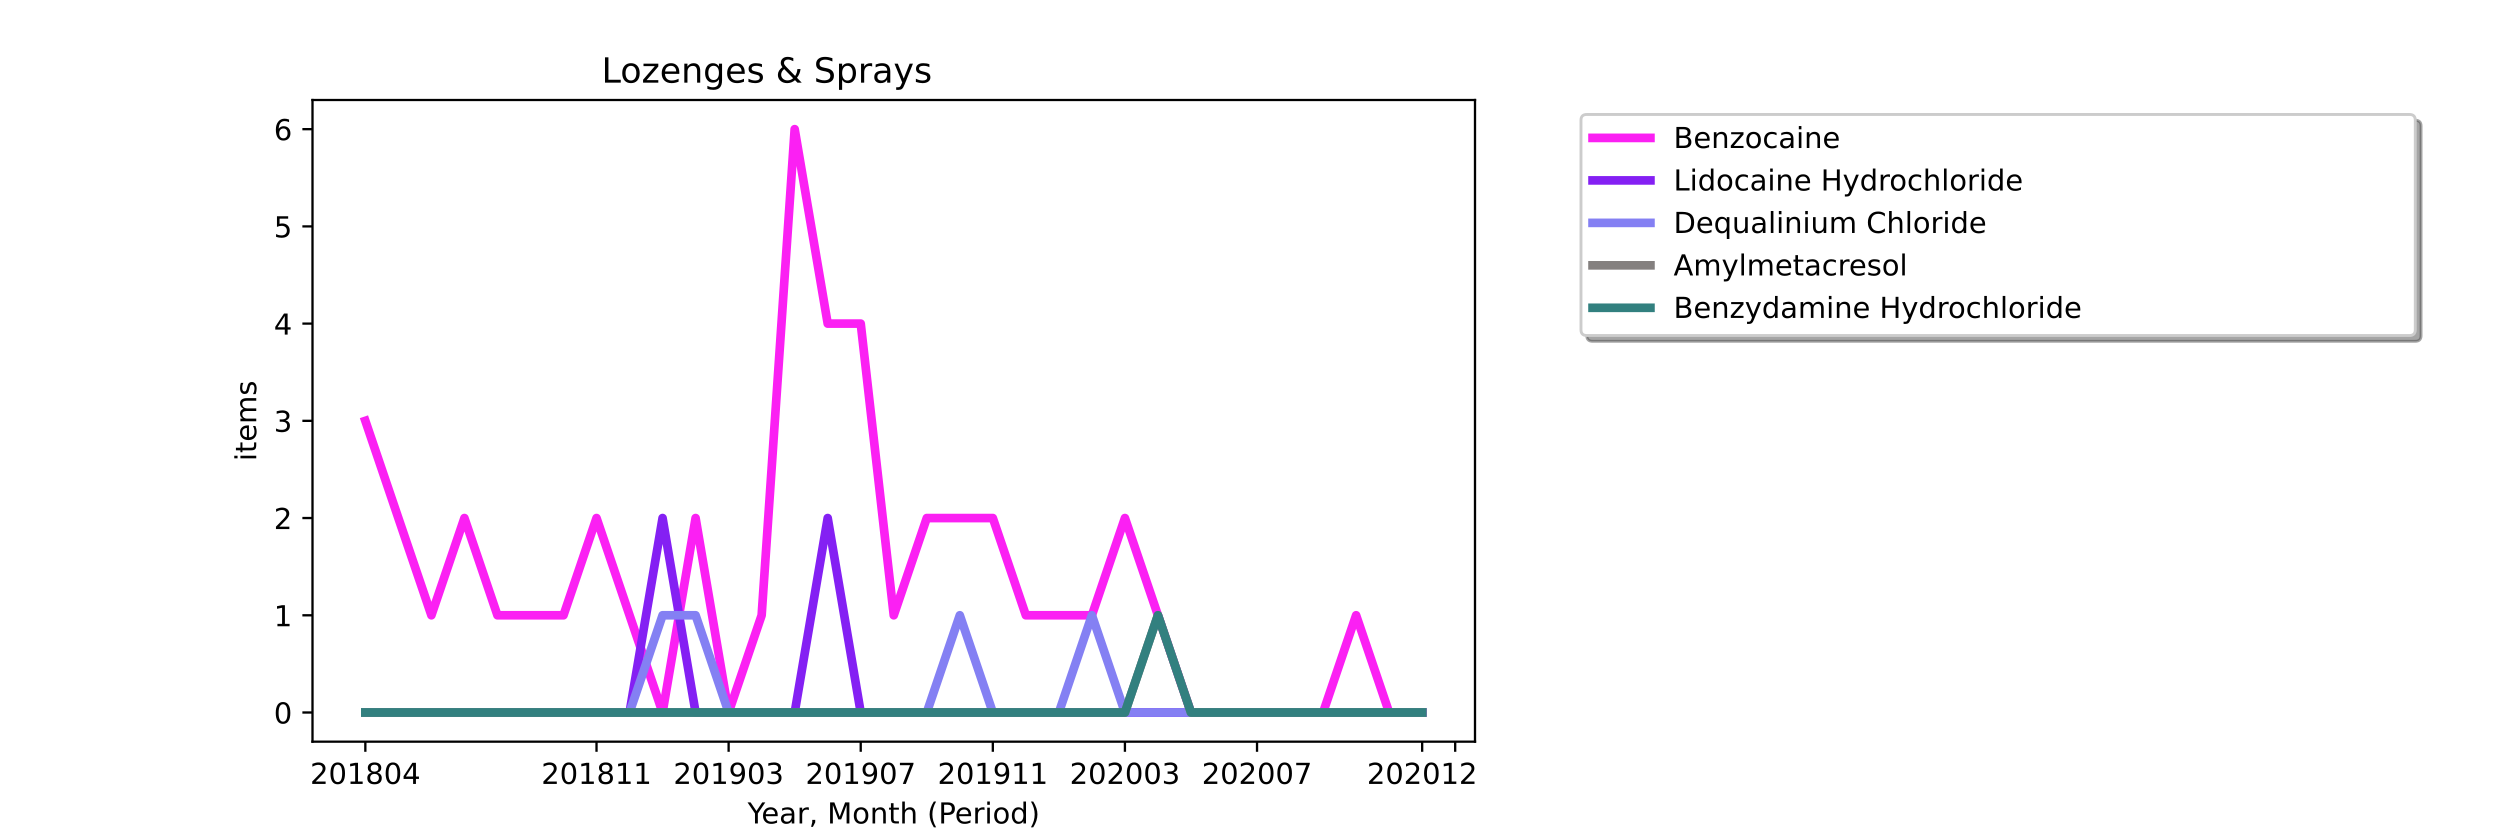 <?xml version="1.0" encoding="utf-8" standalone="no"?>
<!DOCTYPE svg PUBLIC "-//W3C//DTD SVG 1.1//EN"
  "http://www.w3.org/Graphics/SVG/1.1/DTD/svg11.dtd">
<!-- Created with matplotlib (https://matplotlib.org/) -->
<svg height="288pt" version="1.1" viewBox="0 0 864 288" width="864pt" xmlns="http://www.w3.org/2000/svg" xmlns:xlink="http://www.w3.org/1999/xlink">
 <defs>
  <style type="text/css">*{stroke-linecap:butt;stroke-linejoin:round;}</style>
 </defs>
 <g id="figure_1">
  <g id="patch_1">
   <path d="M 0 288 
L 864 288 
L 864 0 
L 0 0 
z
" style="fill:#ffffff;"/>
  </g>
  <g id="axes_1">
   <g id="patch_2">
    <path d="M 108 256.32 
L 509.76 256.32 
L 509.76 34.56 
L 108 34.56 
z
" style="fill:#ffffff;"/>
   </g>
   <g id="matplotlib.axis_1">
    <g id="xtick_1">
     <g id="line2d_1">
      <defs>
       <path d="M 0 0 
L 0 3.5 
" id="mc99a851b0a" style="stroke:#000000;stroke-width:0.8;"/>
      </defs>
      <g>
       <use style="stroke:#000000;stroke-width:0.8;" x="126.262" xlink:href="#mc99a851b0a" y="256.32"/>
      </g>
     </g>
     <g id="text_1">
      <!-- 201804 -->
      <g transform="translate(107.174 270.918)scale(0.1 -0.1)">
       <defs>
        <path d="M 19.188 8.297 
L 53.609 8.297 
L 53.609 0 
L 7.328 0 
L 7.328 8.297 
Q 12.938 14.109 22.625 23.891 
Q 32.328 33.688 34.812 36.531 
Q 39.547 41.844 41.422 45.531 
Q 43.312 49.219 43.312 52.781 
Q 43.312 58.594 39.234 62.25 
Q 35.156 65.922 28.609 65.922 
Q 23.969 65.922 18.812 64.312 
Q 13.672 62.703 7.812 59.422 
L 7.812 69.391 
Q 13.766 71.781 18.938 73 
Q 24.125 74.219 28.422 74.219 
Q 39.75 74.219 46.484 68.547 
Q 53.219 62.891 53.219 53.422 
Q 53.219 48.922 51.531 44.891 
Q 49.859 40.875 45.406 35.406 
Q 44.188 33.984 37.641 27.219 
Q 31.109 20.453 19.188 8.297 
z
" id="DejaVuSans-50"/>
        <path d="M 31.781 66.406 
Q 24.172 66.406 20.328 58.906 
Q 16.5 51.422 16.5 36.375 
Q 16.5 21.391 20.328 13.891 
Q 24.172 6.391 31.781 6.391 
Q 39.453 6.391 43.281 13.891 
Q 47.125 21.391 47.125 36.375 
Q 47.125 51.422 43.281 58.906 
Q 39.453 66.406 31.781 66.406 
z
M 31.781 74.219 
Q 44.047 74.219 50.516 64.516 
Q 56.984 54.828 56.984 36.375 
Q 56.984 17.969 50.516 8.266 
Q 44.047 -1.422 31.781 -1.422 
Q 19.531 -1.422 13.062 8.266 
Q 6.594 17.969 6.594 36.375 
Q 6.594 54.828 13.062 64.516 
Q 19.531 74.219 31.781 74.219 
z
" id="DejaVuSans-48"/>
        <path d="M 12.406 8.297 
L 28.516 8.297 
L 28.516 63.922 
L 10.984 60.406 
L 10.984 69.391 
L 28.422 72.906 
L 38.281 72.906 
L 38.281 8.297 
L 54.391 8.297 
L 54.391 0 
L 12.406 0 
z
" id="DejaVuSans-49"/>
        <path d="M 31.781 34.625 
Q 24.75 34.625 20.719 30.859 
Q 16.703 27.094 16.703 20.516 
Q 16.703 13.922 20.719 10.156 
Q 24.75 6.391 31.781 6.391 
Q 38.812 6.391 42.859 10.172 
Q 46.922 13.969 46.922 20.516 
Q 46.922 27.094 42.891 30.859 
Q 38.875 34.625 31.781 34.625 
z
M 21.922 38.812 
Q 15.578 40.375 12.031 44.719 
Q 8.5 49.078 8.5 55.328 
Q 8.5 64.062 14.719 69.141 
Q 20.953 74.219 31.781 74.219 
Q 42.672 74.219 48.875 69.141 
Q 55.078 64.062 55.078 55.328 
Q 55.078 49.078 51.531 44.719 
Q 48 40.375 41.703 38.812 
Q 48.828 37.156 52.797 32.312 
Q 56.781 27.484 56.781 20.516 
Q 56.781 9.906 50.312 4.234 
Q 43.844 -1.422 31.781 -1.422 
Q 19.734 -1.422 13.25 4.234 
Q 6.781 9.906 6.781 20.516 
Q 6.781 27.484 10.781 32.312 
Q 14.797 37.156 21.922 38.812 
z
M 18.312 54.391 
Q 18.312 48.734 21.844 45.562 
Q 25.391 42.391 31.781 42.391 
Q 38.141 42.391 41.719 45.562 
Q 45.312 48.734 45.312 54.391 
Q 45.312 60.062 41.719 63.234 
Q 38.141 66.406 31.781 66.406 
Q 25.391 66.406 21.844 63.234 
Q 18.312 60.062 18.312 54.391 
z
" id="DejaVuSans-56"/>
        <path d="M 37.797 64.312 
L 12.891 25.391 
L 37.797 25.391 
z
M 35.203 72.906 
L 47.609 72.906 
L 47.609 25.391 
L 58.016 25.391 
L 58.016 17.188 
L 47.609 17.188 
L 47.609 0 
L 37.797 0 
L 37.797 17.188 
L 4.891 17.188 
L 4.891 26.703 
z
" id="DejaVuSans-52"/>
       </defs>
       <use xlink:href="#DejaVuSans-50"/>
       <use x="63.623" xlink:href="#DejaVuSans-48"/>
       <use x="127.246" xlink:href="#DejaVuSans-49"/>
       <use x="190.869" xlink:href="#DejaVuSans-56"/>
       <use x="254.492" xlink:href="#DejaVuSans-48"/>
       <use x="318.115" xlink:href="#DejaVuSans-52"/>
      </g>
     </g>
    </g>
    <g id="xtick_2">
     <g id="line2d_2">
      <g>
       <use style="stroke:#000000;stroke-width:0.8;" x="206.157" xlink:href="#mc99a851b0a" y="256.32"/>
      </g>
     </g>
     <g id="text_2">
      <!-- 201811 -->
      <g transform="translate(187.07 270.918)scale(0.1 -0.1)">
       <use xlink:href="#DejaVuSans-50"/>
       <use x="63.623" xlink:href="#DejaVuSans-48"/>
       <use x="127.246" xlink:href="#DejaVuSans-49"/>
       <use x="190.869" xlink:href="#DejaVuSans-56"/>
       <use x="254.492" xlink:href="#DejaVuSans-49"/>
       <use x="318.115" xlink:href="#DejaVuSans-49"/>
      </g>
     </g>
    </g>
    <g id="xtick_3">
     <g id="line2d_3">
      <g>
       <use style="stroke:#000000;stroke-width:0.8;" x="251.812" xlink:href="#mc99a851b0a" y="256.32"/>
      </g>
     </g>
     <g id="text_3">
      <!-- 201903 -->
      <g transform="translate(232.724 270.918)scale(0.1 -0.1)">
       <defs>
        <path d="M 10.984 1.516 
L 10.984 10.5 
Q 14.703 8.734 18.5 7.812 
Q 22.312 6.891 25.984 6.891 
Q 35.75 6.891 40.891 13.453 
Q 46.047 20.016 46.781 33.406 
Q 43.953 29.203 39.594 26.953 
Q 35.25 24.703 29.984 24.703 
Q 19.047 24.703 12.672 31.312 
Q 6.297 37.938 6.297 49.422 
Q 6.297 60.641 12.938 67.422 
Q 19.578 74.219 30.609 74.219 
Q 43.266 74.219 49.922 64.516 
Q 56.594 54.828 56.594 36.375 
Q 56.594 19.141 48.406 8.859 
Q 40.234 -1.422 26.422 -1.422 
Q 22.703 -1.422 18.891 -0.688 
Q 15.094 0.047 10.984 1.516 
z
M 30.609 32.422 
Q 37.25 32.422 41.125 36.953 
Q 45.016 41.5 45.016 49.422 
Q 45.016 57.281 41.125 61.844 
Q 37.25 66.406 30.609 66.406 
Q 23.969 66.406 20.094 61.844 
Q 16.219 57.281 16.219 49.422 
Q 16.219 41.5 20.094 36.953 
Q 23.969 32.422 30.609 32.422 
z
" id="DejaVuSans-57"/>
        <path d="M 40.578 39.312 
Q 47.656 37.797 51.625 33 
Q 55.609 28.219 55.609 21.188 
Q 55.609 10.406 48.188 4.484 
Q 40.766 -1.422 27.094 -1.422 
Q 22.516 -1.422 17.656 -0.516 
Q 12.797 0.391 7.625 2.203 
L 7.625 11.719 
Q 11.719 9.328 16.594 8.109 
Q 21.484 6.891 26.812 6.891 
Q 36.078 6.891 40.938 10.547 
Q 45.797 14.203 45.797 21.188 
Q 45.797 27.641 41.281 31.266 
Q 36.766 34.906 28.719 34.906 
L 20.219 34.906 
L 20.219 43.016 
L 29.109 43.016 
Q 36.375 43.016 40.234 45.922 
Q 44.094 48.828 44.094 54.297 
Q 44.094 59.906 40.109 62.906 
Q 36.141 65.922 28.719 65.922 
Q 24.656 65.922 20.016 65.031 
Q 15.375 64.156 9.812 62.312 
L 9.812 71.094 
Q 15.438 72.656 20.344 73.438 
Q 25.25 74.219 29.594 74.219 
Q 40.828 74.219 47.359 69.109 
Q 53.906 64.016 53.906 55.328 
Q 53.906 49.266 50.438 45.094 
Q 46.969 40.922 40.578 39.312 
z
" id="DejaVuSans-51"/>
       </defs>
       <use xlink:href="#DejaVuSans-50"/>
       <use x="63.623" xlink:href="#DejaVuSans-48"/>
       <use x="127.246" xlink:href="#DejaVuSans-49"/>
       <use x="190.869" xlink:href="#DejaVuSans-57"/>
       <use x="254.492" xlink:href="#DejaVuSans-48"/>
       <use x="318.115" xlink:href="#DejaVuSans-51"/>
      </g>
     </g>
    </g>
    <g id="xtick_4">
     <g id="line2d_4">
      <g>
       <use style="stroke:#000000;stroke-width:0.8;" x="297.466" xlink:href="#mc99a851b0a" y="256.32"/>
      </g>
     </g>
     <g id="text_4">
      <!-- 201907 -->
      <g transform="translate(278.379 270.918)scale(0.1 -0.1)">
       <defs>
        <path d="M 8.203 72.906 
L 55.078 72.906 
L 55.078 68.703 
L 28.609 0 
L 18.312 0 
L 43.219 64.594 
L 8.203 64.594 
z
" id="DejaVuSans-55"/>
       </defs>
       <use xlink:href="#DejaVuSans-50"/>
       <use x="63.623" xlink:href="#DejaVuSans-48"/>
       <use x="127.246" xlink:href="#DejaVuSans-49"/>
       <use x="190.869" xlink:href="#DejaVuSans-57"/>
       <use x="254.492" xlink:href="#DejaVuSans-48"/>
       <use x="318.115" xlink:href="#DejaVuSans-55"/>
      </g>
     </g>
    </g>
    <g id="xtick_5">
     <g id="line2d_5">
      <g>
       <use style="stroke:#000000;stroke-width:0.8;" x="343.121" xlink:href="#mc99a851b0a" y="256.32"/>
      </g>
     </g>
     <g id="text_5">
      <!-- 201911 -->
      <g transform="translate(324.033 270.918)scale(0.1 -0.1)">
       <use xlink:href="#DejaVuSans-50"/>
       <use x="63.623" xlink:href="#DejaVuSans-48"/>
       <use x="127.246" xlink:href="#DejaVuSans-49"/>
       <use x="190.869" xlink:href="#DejaVuSans-57"/>
       <use x="254.492" xlink:href="#DejaVuSans-49"/>
       <use x="318.115" xlink:href="#DejaVuSans-49"/>
      </g>
     </g>
    </g>
    <g id="xtick_6">
     <g id="line2d_6">
      <g>
       <use style="stroke:#000000;stroke-width:0.8;" x="388.775" xlink:href="#mc99a851b0a" y="256.32"/>
      </g>
     </g>
     <g id="text_6">
      <!-- 202003 -->
      <g transform="translate(369.688 270.918)scale(0.1 -0.1)">
       <use xlink:href="#DejaVuSans-50"/>
       <use x="63.623" xlink:href="#DejaVuSans-48"/>
       <use x="127.246" xlink:href="#DejaVuSans-50"/>
       <use x="190.869" xlink:href="#DejaVuSans-48"/>
       <use x="254.492" xlink:href="#DejaVuSans-48"/>
       <use x="318.115" xlink:href="#DejaVuSans-51"/>
      </g>
     </g>
    </g>
    <g id="xtick_7">
     <g id="line2d_7">
      <g>
       <use style="stroke:#000000;stroke-width:0.8;" x="434.43" xlink:href="#mc99a851b0a" y="256.32"/>
      </g>
     </g>
     <g id="text_7">
      <!-- 202007 -->
      <g transform="translate(415.342 270.918)scale(0.1 -0.1)">
       <use xlink:href="#DejaVuSans-50"/>
       <use x="63.623" xlink:href="#DejaVuSans-48"/>
       <use x="127.246" xlink:href="#DejaVuSans-50"/>
       <use x="190.869" xlink:href="#DejaVuSans-48"/>
       <use x="254.492" xlink:href="#DejaVuSans-48"/>
       <use x="318.115" xlink:href="#DejaVuSans-55"/>
      </g>
     </g>
    </g>
    <g id="xtick_8">
     <g id="line2d_8">
      <g>
       <use style="stroke:#000000;stroke-width:0.8;" x="491.498" xlink:href="#mc99a851b0a" y="256.32"/>
      </g>
     </g>
     <g id="text_8">
      <!-- 202012 -->
      <g transform="translate(472.411 270.918)scale(0.1 -0.1)">
       <use xlink:href="#DejaVuSans-50"/>
       <use x="63.623" xlink:href="#DejaVuSans-48"/>
       <use x="127.246" xlink:href="#DejaVuSans-50"/>
       <use x="190.869" xlink:href="#DejaVuSans-48"/>
       <use x="254.492" xlink:href="#DejaVuSans-49"/>
       <use x="318.115" xlink:href="#DejaVuSans-50"/>
      </g>
     </g>
    </g>
    <g id="xtick_9">
     <g id="line2d_9">
      <g>
       <use style="stroke:#000000;stroke-width:0.8;" x="502.912" xlink:href="#mc99a851b0a" y="256.32"/>
      </g>
     </g>
    </g>
    <g id="text_9">
     <!-- Year, Month (Period) -->
     <g transform="translate(258.364 284.597)scale(0.1 -0.1)">
      <defs>
       <path d="M -0.203 72.906 
L 10.406 72.906 
L 30.609 42.922 
L 50.688 72.906 
L 61.281 72.906 
L 35.5 34.719 
L 35.5 0 
L 25.594 0 
L 25.594 34.719 
z
" id="DejaVuSans-89"/>
       <path d="M 56.203 29.594 
L 56.203 25.203 
L 14.891 25.203 
Q 15.484 15.922 20.484 11.062 
Q 25.484 6.203 34.422 6.203 
Q 39.594 6.203 44.453 7.469 
Q 49.312 8.734 54.109 11.281 
L 54.109 2.781 
Q 49.266 0.734 44.188 -0.344 
Q 39.109 -1.422 33.891 -1.422 
Q 20.797 -1.422 13.156 6.188 
Q 5.516 13.812 5.516 26.812 
Q 5.516 40.234 12.766 48.109 
Q 20.016 56 32.328 56 
Q 43.359 56 49.781 48.891 
Q 56.203 41.797 56.203 29.594 
z
M 47.219 32.234 
Q 47.125 39.594 43.094 43.984 
Q 39.062 48.391 32.422 48.391 
Q 24.906 48.391 20.391 44.141 
Q 15.875 39.891 15.188 32.172 
z
" id="DejaVuSans-101"/>
       <path d="M 34.281 27.484 
Q 23.391 27.484 19.188 25 
Q 14.984 22.516 14.984 16.5 
Q 14.984 11.719 18.141 8.906 
Q 21.297 6.109 26.703 6.109 
Q 34.188 6.109 38.703 11.406 
Q 43.219 16.703 43.219 25.484 
L 43.219 27.484 
z
M 52.203 31.203 
L 52.203 0 
L 43.219 0 
L 43.219 8.297 
Q 40.141 3.328 35.547 0.953 
Q 30.953 -1.422 24.312 -1.422 
Q 15.922 -1.422 10.953 3.297 
Q 6 8.016 6 15.922 
Q 6 25.141 12.172 29.828 
Q 18.359 34.516 30.609 34.516 
L 43.219 34.516 
L 43.219 35.406 
Q 43.219 41.609 39.141 45 
Q 35.062 48.391 27.688 48.391 
Q 23 48.391 18.547 47.266 
Q 14.109 46.141 10.016 43.891 
L 10.016 52.203 
Q 14.938 54.109 19.578 55.047 
Q 24.219 56 28.609 56 
Q 40.484 56 46.344 49.844 
Q 52.203 43.703 52.203 31.203 
z
" id="DejaVuSans-97"/>
       <path d="M 41.109 46.297 
Q 39.594 47.172 37.812 47.578 
Q 36.031 48 33.891 48 
Q 26.266 48 22.188 43.047 
Q 18.109 38.094 18.109 28.812 
L 18.109 0 
L 9.078 0 
L 9.078 54.688 
L 18.109 54.688 
L 18.109 46.188 
Q 20.953 51.172 25.484 53.578 
Q 30.031 56 36.531 56 
Q 37.453 56 38.578 55.875 
Q 39.703 55.766 41.062 55.516 
z
" id="DejaVuSans-114"/>
       <path d="M 11.719 12.406 
L 22.016 12.406 
L 22.016 4 
L 14.016 -11.625 
L 7.719 -11.625 
L 11.719 4 
z
" id="DejaVuSans-44"/>
       <path id="DejaVuSans-32"/>
       <path d="M 9.812 72.906 
L 24.516 72.906 
L 43.109 23.297 
L 61.812 72.906 
L 76.516 72.906 
L 76.516 0 
L 66.891 0 
L 66.891 64.016 
L 48.094 14.016 
L 38.188 14.016 
L 19.391 64.016 
L 19.391 0 
L 9.812 0 
z
" id="DejaVuSans-77"/>
       <path d="M 30.609 48.391 
Q 23.391 48.391 19.188 42.75 
Q 14.984 37.109 14.984 27.297 
Q 14.984 17.484 19.156 11.844 
Q 23.344 6.203 30.609 6.203 
Q 37.797 6.203 41.984 11.859 
Q 46.188 17.531 46.188 27.297 
Q 46.188 37.016 41.984 42.703 
Q 37.797 48.391 30.609 48.391 
z
M 30.609 56 
Q 42.328 56 49.016 48.375 
Q 55.719 40.766 55.719 27.297 
Q 55.719 13.875 49.016 6.219 
Q 42.328 -1.422 30.609 -1.422 
Q 18.844 -1.422 12.172 6.219 
Q 5.516 13.875 5.516 27.297 
Q 5.516 40.766 12.172 48.375 
Q 18.844 56 30.609 56 
z
" id="DejaVuSans-111"/>
       <path d="M 54.891 33.016 
L 54.891 0 
L 45.906 0 
L 45.906 32.719 
Q 45.906 40.484 42.875 44.328 
Q 39.844 48.188 33.797 48.188 
Q 26.516 48.188 22.312 43.547 
Q 18.109 38.922 18.109 30.906 
L 18.109 0 
L 9.078 0 
L 9.078 54.688 
L 18.109 54.688 
L 18.109 46.188 
Q 21.344 51.125 25.703 53.562 
Q 30.078 56 35.797 56 
Q 45.219 56 50.047 50.172 
Q 54.891 44.344 54.891 33.016 
z
" id="DejaVuSans-110"/>
       <path d="M 18.312 70.219 
L 18.312 54.688 
L 36.812 54.688 
L 36.812 47.703 
L 18.312 47.703 
L 18.312 18.016 
Q 18.312 11.328 20.141 9.422 
Q 21.969 7.516 27.594 7.516 
L 36.812 7.516 
L 36.812 0 
L 27.594 0 
Q 17.188 0 13.234 3.875 
Q 9.281 7.766 9.281 18.016 
L 9.281 47.703 
L 2.688 47.703 
L 2.688 54.688 
L 9.281 54.688 
L 9.281 70.219 
z
" id="DejaVuSans-116"/>
       <path d="M 54.891 33.016 
L 54.891 0 
L 45.906 0 
L 45.906 32.719 
Q 45.906 40.484 42.875 44.328 
Q 39.844 48.188 33.797 48.188 
Q 26.516 48.188 22.312 43.547 
Q 18.109 38.922 18.109 30.906 
L 18.109 0 
L 9.078 0 
L 9.078 75.984 
L 18.109 75.984 
L 18.109 46.188 
Q 21.344 51.125 25.703 53.562 
Q 30.078 56 35.797 56 
Q 45.219 56 50.047 50.172 
Q 54.891 44.344 54.891 33.016 
z
" id="DejaVuSans-104"/>
       <path d="M 31 75.875 
Q 24.469 64.656 21.281 53.656 
Q 18.109 42.672 18.109 31.391 
Q 18.109 20.125 21.312 9.062 
Q 24.516 -2 31 -13.188 
L 23.188 -13.188 
Q 15.875 -1.703 12.234 9.375 
Q 8.594 20.453 8.594 31.391 
Q 8.594 42.281 12.203 53.312 
Q 15.828 64.359 23.188 75.875 
z
" id="DejaVuSans-40"/>
       <path d="M 19.672 64.797 
L 19.672 37.406 
L 32.078 37.406 
Q 38.969 37.406 42.719 40.969 
Q 46.484 44.531 46.484 51.125 
Q 46.484 57.672 42.719 61.234 
Q 38.969 64.797 32.078 64.797 
z
M 9.812 72.906 
L 32.078 72.906 
Q 44.344 72.906 50.609 67.359 
Q 56.891 61.812 56.891 51.125 
Q 56.891 40.328 50.609 34.812 
Q 44.344 29.297 32.078 29.297 
L 19.672 29.297 
L 19.672 0 
L 9.812 0 
z
" id="DejaVuSans-80"/>
       <path d="M 9.422 54.688 
L 18.406 54.688 
L 18.406 0 
L 9.422 0 
z
M 9.422 75.984 
L 18.406 75.984 
L 18.406 64.594 
L 9.422 64.594 
z
" id="DejaVuSans-105"/>
       <path d="M 45.406 46.391 
L 45.406 75.984 
L 54.391 75.984 
L 54.391 0 
L 45.406 0 
L 45.406 8.203 
Q 42.578 3.328 38.25 0.953 
Q 33.938 -1.422 27.875 -1.422 
Q 17.969 -1.422 11.734 6.484 
Q 5.516 14.406 5.516 27.297 
Q 5.516 40.188 11.734 48.094 
Q 17.969 56 27.875 56 
Q 33.938 56 38.25 53.625 
Q 42.578 51.266 45.406 46.391 
z
M 14.797 27.297 
Q 14.797 17.391 18.875 11.75 
Q 22.953 6.109 30.078 6.109 
Q 37.203 6.109 41.297 11.75 
Q 45.406 17.391 45.406 27.297 
Q 45.406 37.203 41.297 42.844 
Q 37.203 48.484 30.078 48.484 
Q 22.953 48.484 18.875 42.844 
Q 14.797 37.203 14.797 27.297 
z
" id="DejaVuSans-100"/>
       <path d="M 8.016 75.875 
L 15.828 75.875 
Q 23.141 64.359 26.781 53.312 
Q 30.422 42.281 30.422 31.391 
Q 30.422 20.453 26.781 9.375 
Q 23.141 -1.703 15.828 -13.188 
L 8.016 -13.188 
Q 14.5 -2 17.703 9.062 
Q 20.906 20.125 20.906 31.391 
Q 20.906 42.672 17.703 53.656 
Q 14.5 64.656 8.016 75.875 
z
" id="DejaVuSans-41"/>
      </defs>
      <use xlink:href="#DejaVuSans-89"/>
      <use x="47.834" xlink:href="#DejaVuSans-101"/>
      <use x="109.357" xlink:href="#DejaVuSans-97"/>
      <use x="170.637" xlink:href="#DejaVuSans-114"/>
      <use x="211.75" xlink:href="#DejaVuSans-44"/>
      <use x="243.537" xlink:href="#DejaVuSans-32"/>
      <use x="275.324" xlink:href="#DejaVuSans-77"/>
      <use x="361.604" xlink:href="#DejaVuSans-111"/>
      <use x="422.785" xlink:href="#DejaVuSans-110"/>
      <use x="486.164" xlink:href="#DejaVuSans-116"/>
      <use x="525.373" xlink:href="#DejaVuSans-104"/>
      <use x="588.752" xlink:href="#DejaVuSans-32"/>
      <use x="620.539" xlink:href="#DejaVuSans-40"/>
      <use x="659.553" xlink:href="#DejaVuSans-80"/>
      <use x="716.23" xlink:href="#DejaVuSans-101"/>
      <use x="777.754" xlink:href="#DejaVuSans-114"/>
      <use x="818.867" xlink:href="#DejaVuSans-105"/>
      <use x="846.65" xlink:href="#DejaVuSans-111"/>
      <use x="907.832" xlink:href="#DejaVuSans-100"/>
      <use x="971.309" xlink:href="#DejaVuSans-41"/>
     </g>
    </g>
   </g>
   <g id="matplotlib.axis_2">
    <g id="ytick_1">
     <g id="line2d_10">
      <defs>
       <path d="M 0 0 
L -3.5 0 
" id="m7125645529" style="stroke:#000000;stroke-width:0.8;"/>
      </defs>
      <g>
       <use style="stroke:#000000;stroke-width:0.8;" x="108" xlink:href="#m7125645529" y="246.24"/>
      </g>
     </g>
     <g id="text_10">
      <!-- 0 -->
      <g transform="translate(94.638 250.039)scale(0.1 -0.1)">
       <use xlink:href="#DejaVuSans-48"/>
      </g>
     </g>
    </g>
    <g id="ytick_2">
     <g id="line2d_11">
      <g>
       <use style="stroke:#000000;stroke-width:0.8;" x="108" xlink:href="#m7125645529" y="212.64"/>
      </g>
     </g>
     <g id="text_11">
      <!-- 1 -->
      <g transform="translate(94.638 216.439)scale(0.1 -0.1)">
       <use xlink:href="#DejaVuSans-49"/>
      </g>
     </g>
    </g>
    <g id="ytick_3">
     <g id="line2d_12">
      <g>
       <use style="stroke:#000000;stroke-width:0.8;" x="108" xlink:href="#m7125645529" y="179.04"/>
      </g>
     </g>
     <g id="text_12">
      <!-- 2 -->
      <g transform="translate(94.638 182.839)scale(0.1 -0.1)">
       <use xlink:href="#DejaVuSans-50"/>
      </g>
     </g>
    </g>
    <g id="ytick_4">
     <g id="line2d_13">
      <g>
       <use style="stroke:#000000;stroke-width:0.8;" x="108" xlink:href="#m7125645529" y="145.44"/>
      </g>
     </g>
     <g id="text_13">
      <!-- 3 -->
      <g transform="translate(94.638 149.239)scale(0.1 -0.1)">
       <use xlink:href="#DejaVuSans-51"/>
      </g>
     </g>
    </g>
    <g id="ytick_5">
     <g id="line2d_14">
      <g>
       <use style="stroke:#000000;stroke-width:0.8;" x="108" xlink:href="#m7125645529" y="111.84"/>
      </g>
     </g>
     <g id="text_14">
      <!-- 4 -->
      <g transform="translate(94.638 115.639)scale(0.1 -0.1)">
       <use xlink:href="#DejaVuSans-52"/>
      </g>
     </g>
    </g>
    <g id="ytick_6">
     <g id="line2d_15">
      <g>
       <use style="stroke:#000000;stroke-width:0.8;" x="108" xlink:href="#m7125645529" y="78.24"/>
      </g>
     </g>
     <g id="text_15">
      <!-- 5 -->
      <g transform="translate(94.638 82.039)scale(0.1 -0.1)">
       <defs>
        <path d="M 10.797 72.906 
L 49.516 72.906 
L 49.516 64.594 
L 19.828 64.594 
L 19.828 46.734 
Q 21.969 47.469 24.109 47.828 
Q 26.266 48.188 28.422 48.188 
Q 40.625 48.188 47.75 41.5 
Q 54.891 34.812 54.891 23.391 
Q 54.891 11.625 47.562 5.094 
Q 40.234 -1.422 26.906 -1.422 
Q 22.312 -1.422 17.547 -0.641 
Q 12.797 0.141 7.719 1.703 
L 7.719 11.625 
Q 12.109 9.234 16.797 8.062 
Q 21.484 6.891 26.703 6.891 
Q 35.156 6.891 40.078 11.328 
Q 45.016 15.766 45.016 23.391 
Q 45.016 31 40.078 35.438 
Q 35.156 39.891 26.703 39.891 
Q 22.75 39.891 18.812 39.016 
Q 14.891 38.141 10.797 36.281 
z
" id="DejaVuSans-53"/>
       </defs>
       <use xlink:href="#DejaVuSans-53"/>
      </g>
     </g>
    </g>
    <g id="ytick_7">
     <g id="line2d_16">
      <g>
       <use style="stroke:#000000;stroke-width:0.8;" x="108" xlink:href="#m7125645529" y="44.64"/>
      </g>
     </g>
     <g id="text_16">
      <!-- 6 -->
      <g transform="translate(94.638 48.439)scale(0.1 -0.1)">
       <defs>
        <path d="M 33.016 40.375 
Q 26.375 40.375 22.484 35.828 
Q 18.609 31.297 18.609 23.391 
Q 18.609 15.531 22.484 10.953 
Q 26.375 6.391 33.016 6.391 
Q 39.656 6.391 43.531 10.953 
Q 47.406 15.531 47.406 23.391 
Q 47.406 31.297 43.531 35.828 
Q 39.656 40.375 33.016 40.375 
z
M 52.594 71.297 
L 52.594 62.312 
Q 48.875 64.062 45.094 64.984 
Q 41.312 65.922 37.594 65.922 
Q 27.828 65.922 22.672 59.328 
Q 17.531 52.734 16.797 39.406 
Q 19.672 43.656 24.016 45.922 
Q 28.375 48.188 33.594 48.188 
Q 44.578 48.188 50.953 41.516 
Q 57.328 34.859 57.328 23.391 
Q 57.328 12.156 50.688 5.359 
Q 44.047 -1.422 33.016 -1.422 
Q 20.359 -1.422 13.672 8.266 
Q 6.984 17.969 6.984 36.375 
Q 6.984 53.656 15.188 63.938 
Q 23.391 74.219 37.203 74.219 
Q 40.922 74.219 44.703 73.484 
Q 48.484 72.75 52.594 71.297 
z
" id="DejaVuSans-54"/>
       </defs>
       <use xlink:href="#DejaVuSans-54"/>
      </g>
     </g>
    </g>
    <g id="text_17">
     <!-- items -->
     <g transform="translate(88.558 159.341)rotate(-90)scale(0.1 -0.1)">
      <defs>
       <path d="M 52 44.188 
Q 55.375 50.25 60.062 53.125 
Q 64.75 56 71.094 56 
Q 79.641 56 84.281 50.016 
Q 88.922 44.047 88.922 33.016 
L 88.922 0 
L 79.891 0 
L 79.891 32.719 
Q 79.891 40.578 77.094 44.375 
Q 74.312 48.188 68.609 48.188 
Q 61.625 48.188 57.562 43.547 
Q 53.516 38.922 53.516 30.906 
L 53.516 0 
L 44.484 0 
L 44.484 32.719 
Q 44.484 40.625 41.703 44.406 
Q 38.922 48.188 33.109 48.188 
Q 26.219 48.188 22.156 43.531 
Q 18.109 38.875 18.109 30.906 
L 18.109 0 
L 9.078 0 
L 9.078 54.688 
L 18.109 54.688 
L 18.109 46.188 
Q 21.188 51.219 25.484 53.609 
Q 29.781 56 35.688 56 
Q 41.656 56 45.828 52.969 
Q 50 49.953 52 44.188 
z
" id="DejaVuSans-109"/>
       <path d="M 44.281 53.078 
L 44.281 44.578 
Q 40.484 46.531 36.375 47.5 
Q 32.281 48.484 27.875 48.484 
Q 21.188 48.484 17.844 46.438 
Q 14.5 44.391 14.5 40.281 
Q 14.5 37.156 16.891 35.375 
Q 19.281 33.594 26.516 31.984 
L 29.594 31.297 
Q 39.156 29.25 43.188 25.516 
Q 47.219 21.781 47.219 15.094 
Q 47.219 7.469 41.188 3.016 
Q 35.156 -1.422 24.609 -1.422 
Q 20.219 -1.422 15.453 -0.562 
Q 10.688 0.297 5.422 2 
L 5.422 11.281 
Q 10.406 8.688 15.234 7.391 
Q 20.062 6.109 24.812 6.109 
Q 31.156 6.109 34.562 8.281 
Q 37.984 10.453 37.984 14.406 
Q 37.984 18.062 35.516 20.016 
Q 33.062 21.969 24.703 23.781 
L 21.578 24.516 
Q 13.234 26.266 9.516 29.906 
Q 5.812 33.547 5.812 39.891 
Q 5.812 47.609 11.281 51.797 
Q 16.75 56 26.812 56 
Q 31.781 56 36.172 55.266 
Q 40.578 54.547 44.281 53.078 
z
" id="DejaVuSans-115"/>
      </defs>
      <use xlink:href="#DejaVuSans-105"/>
      <use x="27.783" xlink:href="#DejaVuSans-116"/>
      <use x="66.992" xlink:href="#DejaVuSans-101"/>
      <use x="128.516" xlink:href="#DejaVuSans-109"/>
      <use x="225.928" xlink:href="#DejaVuSans-115"/>
     </g>
    </g>
   </g>
   <g id="line2d_17">
    <path clip-path="url(#pd89e98ca22)" d="M 126.262 145.44 
L 137.675 179.04 
L 149.089 212.64 
L 160.503 179.04 
L 171.916 212.64 
L 183.33 212.64 
L 194.744 212.64 
L 206.157 179.04 
L 217.571 212.64 
L 228.985 246.24 
L 240.398 179.04 
L 251.812 246.24 
L 263.225 212.64 
L 274.639 44.64 
L 286.053 111.84 
L 297.466 111.84 
L 308.88 212.64 
L 320.294 179.04 
L 331.707 179.04 
L 343.121 179.04 
L 354.535 212.64 
L 365.948 212.64 
L 377.362 212.64 
L 388.775 179.04 
L 400.189 212.64 
L 411.603 246.24 
L 423.016 246.24 
L 434.43 246.24 
L 445.844 246.24 
L 457.257 246.24 
L 468.671 212.64 
L 480.085 246.24 
L 491.498 246.24 
" style="fill:none;stroke:#fb20f3;stroke-linecap:square;stroke-width:3;"/>
   </g>
   <g id="line2d_18">
    <path clip-path="url(#pd89e98ca22)" d="M 126.262 246.24 
L 137.675 246.24 
L 149.089 246.24 
L 160.503 246.24 
L 171.916 246.24 
L 183.33 246.24 
L 194.744 246.24 
L 206.157 246.24 
L 217.571 246.24 
L 228.985 179.04 
L 240.398 246.24 
L 251.812 246.24 
L 263.225 246.24 
L 274.639 246.24 
L 286.053 179.04 
L 297.466 246.24 
L 308.88 246.24 
L 320.294 246.24 
L 331.707 246.24 
L 343.121 246.24 
L 354.535 246.24 
L 365.948 246.24 
L 377.362 246.24 
L 388.775 246.24 
L 400.189 246.24 
L 411.603 246.24 
L 423.016 246.24 
L 434.43 246.24 
L 445.844 246.24 
L 457.257 246.24 
L 468.671 246.24 
L 480.085 246.24 
L 491.498 246.24 
" style="fill:none;stroke:#8420f3;stroke-linecap:square;stroke-width:3;"/>
   </g>
   <g id="line2d_19">
    <path clip-path="url(#pd89e98ca22)" d="M 126.262 246.24 
L 137.675 246.24 
L 149.089 246.24 
L 160.503 246.24 
L 171.916 246.24 
L 183.33 246.24 
L 194.744 246.24 
L 206.157 246.24 
L 217.571 246.24 
L 228.985 212.64 
L 240.398 212.64 
L 251.812 246.24 
L 263.225 246.24 
L 274.639 246.24 
L 286.053 246.24 
L 297.466 246.24 
L 308.88 246.24 
L 320.294 246.24 
L 331.707 212.64 
L 343.121 246.24 
L 354.535 246.24 
L 365.948 246.24 
L 377.362 212.64 
L 388.775 246.24 
L 400.189 246.24 
L 411.603 246.24 
L 423.016 246.24 
L 434.43 246.24 
L 445.844 246.24 
L 457.257 246.24 
L 468.671 246.24 
L 480.085 246.24 
L 491.498 246.24 
" style="fill:none;stroke:#8480f3;stroke-linecap:square;stroke-width:3;"/>
   </g>
   <g id="line2d_20">
    <path clip-path="url(#pd89e98ca22)" d="M 126.262 246.24 
L 137.675 246.24 
L 149.089 246.24 
L 160.503 246.24 
L 171.916 246.24 
L 183.33 246.24 
L 194.744 246.24 
L 206.157 246.24 
L 217.571 246.24 
L 228.985 246.24 
L 240.398 246.24 
L 251.812 246.24 
L 263.225 246.24 
L 274.639 246.24 
L 286.053 246.24 
L 297.466 246.24 
L 308.88 246.24 
L 320.294 246.24 
L 331.707 246.24 
L 343.121 246.24 
L 354.535 246.24 
L 365.948 246.24 
L 377.362 246.24 
L 388.775 246.24 
L 400.189 212.64 
L 411.603 246.24 
L 423.016 246.24 
L 434.43 246.24 
L 445.844 246.24 
L 457.257 246.24 
L 468.671 246.24 
L 480.085 246.24 
L 491.498 246.24 
" style="fill:none;stroke:#84807f;stroke-linecap:square;stroke-width:3;"/>
   </g>
   <g id="line2d_21">
    <path clip-path="url(#pd89e98ca22)" d="M 126.262 246.24 
L 137.675 246.24 
L 149.089 246.24 
L 160.503 246.24 
L 171.916 246.24 
L 183.33 246.24 
L 194.744 246.24 
L 206.157 246.24 
L 217.571 246.24 
L 228.985 246.24 
L 240.398 246.24 
L 251.812 246.24 
L 263.225 246.24 
L 274.639 246.24 
L 286.053 246.24 
L 297.466 246.24 
L 308.88 246.24 
L 320.294 246.24 
L 331.707 246.24 
L 343.121 246.24 
L 354.535 246.24 
L 365.948 246.24 
L 377.362 246.24 
L 388.775 246.24 
L 400.189 212.64 
L 411.603 246.24 
L 423.016 246.24 
L 434.43 246.24 
L 445.844 246.24 
L 457.257 246.24 
L 468.671 246.24 
L 480.085 246.24 
L 491.498 246.24 
" style="fill:none;stroke:#32807f;stroke-linecap:square;stroke-width:3;"/>
   </g>
   <g id="patch_3">
    <path d="M 108 256.32 
L 108 34.56 
" style="fill:none;stroke:#000000;stroke-linecap:square;stroke-linejoin:miter;stroke-width:0.8;"/>
   </g>
   <g id="patch_4">
    <path d="M 509.76 256.32 
L 509.76 34.56 
" style="fill:none;stroke:#000000;stroke-linecap:square;stroke-linejoin:miter;stroke-width:0.8;"/>
   </g>
   <g id="patch_5">
    <path d="M 108 256.32 
L 509.76 256.32 
" style="fill:none;stroke:#000000;stroke-linecap:square;stroke-linejoin:miter;stroke-width:0.8;"/>
   </g>
   <g id="patch_6">
    <path d="M 108 34.56 
L 509.76 34.56 
" style="fill:none;stroke:#000000;stroke-linecap:square;stroke-linejoin:miter;stroke-width:0.8;"/>
   </g>
   <g id="text_18">
    <!-- Lozenges &amp; Sprays                        -->
    <g transform="translate(207.911 28.56)scale(0.12 -0.12)">
     <defs>
      <path d="M 9.812 72.906 
L 19.672 72.906 
L 19.672 8.297 
L 55.172 8.297 
L 55.172 0 
L 9.812 0 
z
" id="DejaVuSans-76"/>
      <path d="M 5.516 54.688 
L 48.188 54.688 
L 48.188 46.484 
L 14.406 7.172 
L 48.188 7.172 
L 48.188 0 
L 4.297 0 
L 4.297 8.203 
L 38.094 47.516 
L 5.516 47.516 
z
" id="DejaVuSans-122"/>
      <path d="M 45.406 27.984 
Q 45.406 37.75 41.375 43.109 
Q 37.359 48.484 30.078 48.484 
Q 22.859 48.484 18.828 43.109 
Q 14.797 37.75 14.797 27.984 
Q 14.797 18.266 18.828 12.891 
Q 22.859 7.516 30.078 7.516 
Q 37.359 7.516 41.375 12.891 
Q 45.406 18.266 45.406 27.984 
z
M 54.391 6.781 
Q 54.391 -7.172 48.188 -13.984 
Q 42 -20.797 29.203 -20.797 
Q 24.469 -20.797 20.266 -20.094 
Q 16.062 -19.391 12.109 -17.922 
L 12.109 -9.188 
Q 16.062 -11.328 19.922 -12.344 
Q 23.781 -13.375 27.781 -13.375 
Q 36.625 -13.375 41.016 -8.766 
Q 45.406 -4.156 45.406 5.172 
L 45.406 9.625 
Q 42.625 4.781 38.281 2.391 
Q 33.938 0 27.875 0 
Q 17.828 0 11.672 7.656 
Q 5.516 15.328 5.516 27.984 
Q 5.516 40.672 11.672 48.328 
Q 17.828 56 27.875 56 
Q 33.938 56 38.281 53.609 
Q 42.625 51.219 45.406 46.391 
L 45.406 54.688 
L 54.391 54.688 
z
" id="DejaVuSans-103"/>
      <path d="M 24.312 39.203 
Q 19.875 35.25 17.797 31.312 
Q 15.719 27.391 15.719 23.094 
Q 15.719 15.969 20.891 11.234 
Q 26.078 6.5 33.891 6.5 
Q 38.531 6.5 42.578 8.031 
Q 46.625 9.578 50.203 12.703 
z
M 31.203 44.672 
L 56 19.281 
Q 58.891 23.641 60.5 28.594 
Q 62.109 33.547 62.406 39.109 
L 71.484 39.109 
Q 70.906 32.672 68.359 26.359 
Q 65.828 20.062 61.281 13.922 
L 74.906 0 
L 62.594 0 
L 55.609 7.172 
Q 50.531 2.828 44.969 0.703 
Q 39.406 -1.422 33.016 -1.422 
Q 21.234 -1.422 13.766 5.297 
Q 6.297 12.016 6.297 22.516 
Q 6.297 28.766 9.562 34.25 
Q 12.844 39.75 19.391 44.578 
Q 17.047 47.656 15.812 50.703 
Q 14.594 53.766 14.594 56.688 
Q 14.594 64.594 20.016 69.406 
Q 25.438 74.219 34.422 74.219 
Q 38.484 74.219 42.5 73.344 
Q 46.531 72.469 50.688 70.703 
L 50.688 61.812 
Q 46.438 64.109 42.578 65.297 
Q 38.719 66.5 35.406 66.5 
Q 30.281 66.5 27.078 63.781 
Q 23.875 61.078 23.875 56.781 
Q 23.875 54.297 25.312 51.781 
Q 26.766 49.266 31.203 44.672 
z
" id="DejaVuSans-38"/>
      <path d="M 53.516 70.516 
L 53.516 60.891 
Q 47.906 63.578 42.922 64.891 
Q 37.938 66.219 33.297 66.219 
Q 25.25 66.219 20.875 63.094 
Q 16.5 59.969 16.5 54.203 
Q 16.5 49.359 19.406 46.891 
Q 22.312 44.438 30.422 42.922 
L 36.375 41.703 
Q 47.406 39.594 52.656 34.297 
Q 57.906 29 57.906 20.125 
Q 57.906 9.516 50.797 4.047 
Q 43.703 -1.422 29.984 -1.422 
Q 24.812 -1.422 18.969 -0.25 
Q 13.141 0.922 6.891 3.219 
L 6.891 13.375 
Q 12.891 10.016 18.656 8.297 
Q 24.422 6.594 29.984 6.594 
Q 38.422 6.594 43.016 9.906 
Q 47.609 13.234 47.609 19.391 
Q 47.609 24.75 44.312 27.781 
Q 41.016 30.812 33.5 32.328 
L 27.484 33.5 
Q 16.453 35.688 11.516 40.375 
Q 6.594 45.062 6.594 53.422 
Q 6.594 63.094 13.406 68.656 
Q 20.219 74.219 32.172 74.219 
Q 37.312 74.219 42.625 73.281 
Q 47.953 72.359 53.516 70.516 
z
" id="DejaVuSans-83"/>
      <path d="M 18.109 8.203 
L 18.109 -20.797 
L 9.078 -20.797 
L 9.078 54.688 
L 18.109 54.688 
L 18.109 46.391 
Q 20.953 51.266 25.266 53.625 
Q 29.594 56 35.594 56 
Q 45.562 56 51.781 48.094 
Q 58.016 40.188 58.016 27.297 
Q 58.016 14.406 51.781 6.484 
Q 45.562 -1.422 35.594 -1.422 
Q 29.594 -1.422 25.266 0.953 
Q 20.953 3.328 18.109 8.203 
z
M 48.688 27.297 
Q 48.688 37.203 44.609 42.844 
Q 40.531 48.484 33.406 48.484 
Q 26.266 48.484 22.188 42.844 
Q 18.109 37.203 18.109 27.297 
Q 18.109 17.391 22.188 11.75 
Q 26.266 6.109 33.406 6.109 
Q 40.531 6.109 44.609 11.75 
Q 48.688 17.391 48.688 27.297 
z
" id="DejaVuSans-112"/>
      <path d="M 32.172 -5.078 
Q 28.375 -14.844 24.75 -17.812 
Q 21.141 -20.797 15.094 -20.797 
L 7.906 -20.797 
L 7.906 -13.281 
L 13.188 -13.281 
Q 16.891 -13.281 18.938 -11.516 
Q 21 -9.766 23.484 -3.219 
L 25.094 0.875 
L 2.984 54.688 
L 12.5 54.688 
L 29.594 11.922 
L 46.688 54.688 
L 56.203 54.688 
z
" id="DejaVuSans-121"/>
     </defs>
     <use xlink:href="#DejaVuSans-76"/>
     <use x="53.963" xlink:href="#DejaVuSans-111"/>
     <use x="115.145" xlink:href="#DejaVuSans-122"/>
     <use x="167.635" xlink:href="#DejaVuSans-101"/>
     <use x="229.158" xlink:href="#DejaVuSans-110"/>
     <use x="292.537" xlink:href="#DejaVuSans-103"/>
     <use x="356.014" xlink:href="#DejaVuSans-101"/>
     <use x="417.537" xlink:href="#DejaVuSans-115"/>
     <use x="469.637" xlink:href="#DejaVuSans-32"/>
     <use x="501.424" xlink:href="#DejaVuSans-38"/>
     <use x="579.402" xlink:href="#DejaVuSans-32"/>
     <use x="611.189" xlink:href="#DejaVuSans-83"/>
     <use x="674.666" xlink:href="#DejaVuSans-112"/>
     <use x="738.143" xlink:href="#DejaVuSans-114"/>
     <use x="779.256" xlink:href="#DejaVuSans-97"/>
     <use x="840.535" xlink:href="#DejaVuSans-121"/>
     <use x="899.715" xlink:href="#DejaVuSans-115"/>
     <use x="951.814" xlink:href="#DejaVuSans-32"/>
     <use x="983.602" xlink:href="#DejaVuSans-32"/>
     <use x="1015.389" xlink:href="#DejaVuSans-32"/>
     <use x="1047.176" xlink:href="#DejaVuSans-32"/>
     <use x="1078.963" xlink:href="#DejaVuSans-32"/>
     <use x="1110.75" xlink:href="#DejaVuSans-32"/>
     <use x="1142.537" xlink:href="#DejaVuSans-32"/>
     <use x="1174.324" xlink:href="#DejaVuSans-32"/>
     <use x="1206.111" xlink:href="#DejaVuSans-32"/>
     <use x="1237.898" xlink:href="#DejaVuSans-32"/>
     <use x="1269.686" xlink:href="#DejaVuSans-32"/>
     <use x="1301.473" xlink:href="#DejaVuSans-32"/>
     <use x="1333.26" xlink:href="#DejaVuSans-32"/>
     <use x="1365.047" xlink:href="#DejaVuSans-32"/>
     <use x="1396.834" xlink:href="#DejaVuSans-32"/>
     <use x="1428.621" xlink:href="#DejaVuSans-32"/>
     <use x="1460.408" xlink:href="#DejaVuSans-32"/>
     <use x="1492.195" xlink:href="#DejaVuSans-32"/>
     <use x="1523.982" xlink:href="#DejaVuSans-32"/>
     <use x="1555.77" xlink:href="#DejaVuSans-32"/>
     <use x="1587.557" xlink:href="#DejaVuSans-32"/>
     <use x="1619.344" xlink:href="#DejaVuSans-32"/>
     <use x="1651.131" xlink:href="#DejaVuSans-32"/>
    </g>
   </g>
   <g id="legend_1">
    <g id="patch_7">
     <path d="M 550.386 117.951 
L 834.718 117.951 
Q 836.718 117.951 836.718 115.951 
L 836.718 43.56 
Q 836.718 41.56 834.718 41.56 
L 550.386 41.56 
Q 548.386 41.56 548.386 43.56 
L 548.386 115.951 
Q 548.386 117.951 550.386 117.951 
z
" style="fill:#4c4c4c;opacity:0.5;stroke:#4c4c4c;stroke-linejoin:miter;"/>
    </g>
    <g id="patch_8">
     <path d="M 548.386 115.951 
L 832.718 115.951 
Q 834.718 115.951 834.718 113.951 
L 834.718 41.56 
Q 834.718 39.56 832.718 39.56 
L 548.386 39.56 
Q 546.386 39.56 546.386 41.56 
L 546.386 113.951 
Q 546.386 115.951 548.386 115.951 
z
" style="fill:#ffffff;stroke:#cccccc;stroke-linejoin:miter;"/>
    </g>
    <g id="line2d_22">
     <path d="M 550.386 47.658 
L 570.386 47.658 
" style="fill:none;stroke:#fb20f3;stroke-linecap:square;stroke-width:3;"/>
    </g>
    <g id="line2d_23"/>
    <g id="text_19">
     <!-- Benzocaine                                                   -->
     <g transform="translate(578.386 51.158)scale(0.1 -0.1)">
      <defs>
       <path d="M 19.672 34.812 
L 19.672 8.109 
L 35.5 8.109 
Q 43.453 8.109 47.281 11.406 
Q 51.125 14.703 51.125 21.484 
Q 51.125 28.328 47.281 31.562 
Q 43.453 34.812 35.5 34.812 
z
M 19.672 64.797 
L 19.672 42.828 
L 34.281 42.828 
Q 41.5 42.828 45.031 45.531 
Q 48.578 48.25 48.578 53.812 
Q 48.578 59.328 45.031 62.062 
Q 41.5 64.797 34.281 64.797 
z
M 9.812 72.906 
L 35.016 72.906 
Q 46.297 72.906 52.391 68.219 
Q 58.5 63.531 58.5 54.891 
Q 58.5 48.188 55.375 44.234 
Q 52.25 40.281 46.188 39.312 
Q 53.469 37.75 57.5 32.781 
Q 61.531 27.828 61.531 20.406 
Q 61.531 10.641 54.891 5.312 
Q 48.25 0 35.984 0 
L 9.812 0 
z
" id="DejaVuSans-66"/>
       <path d="M 48.781 52.594 
L 48.781 44.188 
Q 44.969 46.297 41.141 47.344 
Q 37.312 48.391 33.406 48.391 
Q 24.656 48.391 19.812 42.844 
Q 14.984 37.312 14.984 27.297 
Q 14.984 17.281 19.812 11.734 
Q 24.656 6.203 33.406 6.203 
Q 37.312 6.203 41.141 7.25 
Q 44.969 8.297 48.781 10.406 
L 48.781 2.094 
Q 45.016 0.344 40.984 -0.531 
Q 36.969 -1.422 32.422 -1.422 
Q 20.062 -1.422 12.781 6.344 
Q 5.516 14.109 5.516 27.297 
Q 5.516 40.672 12.859 48.328 
Q 20.219 56 33.016 56 
Q 37.156 56 41.109 55.141 
Q 45.062 54.297 48.781 52.594 
z
" id="DejaVuSans-99"/>
      </defs>
      <use xlink:href="#DejaVuSans-66"/>
      <use x="68.604" xlink:href="#DejaVuSans-101"/>
      <use x="130.127" xlink:href="#DejaVuSans-110"/>
      <use x="193.506" xlink:href="#DejaVuSans-122"/>
      <use x="245.996" xlink:href="#DejaVuSans-111"/>
      <use x="307.178" xlink:href="#DejaVuSans-99"/>
      <use x="362.158" xlink:href="#DejaVuSans-97"/>
      <use x="423.438" xlink:href="#DejaVuSans-105"/>
      <use x="451.221" xlink:href="#DejaVuSans-110"/>
      <use x="514.6" xlink:href="#DejaVuSans-101"/>
      <use x="576.123" xlink:href="#DejaVuSans-32"/>
      <use x="607.91" xlink:href="#DejaVuSans-32"/>
      <use x="639.697" xlink:href="#DejaVuSans-32"/>
      <use x="671.484" xlink:href="#DejaVuSans-32"/>
      <use x="703.271" xlink:href="#DejaVuSans-32"/>
      <use x="735.059" xlink:href="#DejaVuSans-32"/>
      <use x="766.846" xlink:href="#DejaVuSans-32"/>
      <use x="798.633" xlink:href="#DejaVuSans-32"/>
      <use x="830.42" xlink:href="#DejaVuSans-32"/>
      <use x="862.207" xlink:href="#DejaVuSans-32"/>
      <use x="893.994" xlink:href="#DejaVuSans-32"/>
      <use x="925.781" xlink:href="#DejaVuSans-32"/>
      <use x="957.568" xlink:href="#DejaVuSans-32"/>
      <use x="989.355" xlink:href="#DejaVuSans-32"/>
      <use x="1021.143" xlink:href="#DejaVuSans-32"/>
      <use x="1052.93" xlink:href="#DejaVuSans-32"/>
      <use x="1084.717" xlink:href="#DejaVuSans-32"/>
      <use x="1116.504" xlink:href="#DejaVuSans-32"/>
      <use x="1148.291" xlink:href="#DejaVuSans-32"/>
      <use x="1180.078" xlink:href="#DejaVuSans-32"/>
      <use x="1211.865" xlink:href="#DejaVuSans-32"/>
      <use x="1243.652" xlink:href="#DejaVuSans-32"/>
      <use x="1275.439" xlink:href="#DejaVuSans-32"/>
      <use x="1307.227" xlink:href="#DejaVuSans-32"/>
      <use x="1339.014" xlink:href="#DejaVuSans-32"/>
      <use x="1370.801" xlink:href="#DejaVuSans-32"/>
      <use x="1402.588" xlink:href="#DejaVuSans-32"/>
      <use x="1434.375" xlink:href="#DejaVuSans-32"/>
      <use x="1466.162" xlink:href="#DejaVuSans-32"/>
      <use x="1497.949" xlink:href="#DejaVuSans-32"/>
      <use x="1529.736" xlink:href="#DejaVuSans-32"/>
      <use x="1561.523" xlink:href="#DejaVuSans-32"/>
      <use x="1593.311" xlink:href="#DejaVuSans-32"/>
      <use x="1625.098" xlink:href="#DejaVuSans-32"/>
      <use x="1656.885" xlink:href="#DejaVuSans-32"/>
      <use x="1688.672" xlink:href="#DejaVuSans-32"/>
      <use x="1720.459" xlink:href="#DejaVuSans-32"/>
      <use x="1752.246" xlink:href="#DejaVuSans-32"/>
      <use x="1784.033" xlink:href="#DejaVuSans-32"/>
      <use x="1815.82" xlink:href="#DejaVuSans-32"/>
      <use x="1847.607" xlink:href="#DejaVuSans-32"/>
      <use x="1879.395" xlink:href="#DejaVuSans-32"/>
      <use x="1911.182" xlink:href="#DejaVuSans-32"/>
      <use x="1942.969" xlink:href="#DejaVuSans-32"/>
      <use x="1974.756" xlink:href="#DejaVuSans-32"/>
      <use x="2006.543" xlink:href="#DejaVuSans-32"/>
      <use x="2038.33" xlink:href="#DejaVuSans-32"/>
      <use x="2070.117" xlink:href="#DejaVuSans-32"/>
      <use x="2101.904" xlink:href="#DejaVuSans-32"/>
      <use x="2133.691" xlink:href="#DejaVuSans-32"/>
     </g>
    </g>
    <g id="line2d_24">
     <path d="M 550.386 62.337 
L 570.386 62.337 
" style="fill:none;stroke:#8420f3;stroke-linecap:square;stroke-width:3;"/>
    </g>
    <g id="line2d_25"/>
    <g id="text_20">
     <!-- Lidocaine Hydrochloride                                      -->
     <g transform="translate(578.386 65.837)scale(0.1 -0.1)">
      <defs>
       <path d="M 9.812 72.906 
L 19.672 72.906 
L 19.672 43.016 
L 55.516 43.016 
L 55.516 72.906 
L 65.375 72.906 
L 65.375 0 
L 55.516 0 
L 55.516 34.719 
L 19.672 34.719 
L 19.672 0 
L 9.812 0 
z
" id="DejaVuSans-72"/>
       <path d="M 9.422 75.984 
L 18.406 75.984 
L 18.406 0 
L 9.422 0 
z
" id="DejaVuSans-108"/>
      </defs>
      <use xlink:href="#DejaVuSans-76"/>
      <use x="55.713" xlink:href="#DejaVuSans-105"/>
      <use x="83.496" xlink:href="#DejaVuSans-100"/>
      <use x="146.973" xlink:href="#DejaVuSans-111"/>
      <use x="208.154" xlink:href="#DejaVuSans-99"/>
      <use x="263.135" xlink:href="#DejaVuSans-97"/>
      <use x="324.414" xlink:href="#DejaVuSans-105"/>
      <use x="352.197" xlink:href="#DejaVuSans-110"/>
      <use x="415.576" xlink:href="#DejaVuSans-101"/>
      <use x="477.1" xlink:href="#DejaVuSans-32"/>
      <use x="508.887" xlink:href="#DejaVuSans-72"/>
      <use x="584.082" xlink:href="#DejaVuSans-121"/>
      <use x="643.262" xlink:href="#DejaVuSans-100"/>
      <use x="706.738" xlink:href="#DejaVuSans-114"/>
      <use x="745.602" xlink:href="#DejaVuSans-111"/>
      <use x="806.783" xlink:href="#DejaVuSans-99"/>
      <use x="861.764" xlink:href="#DejaVuSans-104"/>
      <use x="925.143" xlink:href="#DejaVuSans-108"/>
      <use x="952.926" xlink:href="#DejaVuSans-111"/>
      <use x="1014.107" xlink:href="#DejaVuSans-114"/>
      <use x="1055.221" xlink:href="#DejaVuSans-105"/>
      <use x="1083.004" xlink:href="#DejaVuSans-100"/>
      <use x="1146.48" xlink:href="#DejaVuSans-101"/>
      <use x="1208.004" xlink:href="#DejaVuSans-32"/>
      <use x="1239.791" xlink:href="#DejaVuSans-32"/>
      <use x="1271.578" xlink:href="#DejaVuSans-32"/>
      <use x="1303.365" xlink:href="#DejaVuSans-32"/>
      <use x="1335.152" xlink:href="#DejaVuSans-32"/>
      <use x="1366.939" xlink:href="#DejaVuSans-32"/>
      <use x="1398.727" xlink:href="#DejaVuSans-32"/>
      <use x="1430.514" xlink:href="#DejaVuSans-32"/>
      <use x="1462.301" xlink:href="#DejaVuSans-32"/>
      <use x="1494.088" xlink:href="#DejaVuSans-32"/>
      <use x="1525.875" xlink:href="#DejaVuSans-32"/>
      <use x="1557.662" xlink:href="#DejaVuSans-32"/>
      <use x="1589.449" xlink:href="#DejaVuSans-32"/>
      <use x="1621.236" xlink:href="#DejaVuSans-32"/>
      <use x="1653.023" xlink:href="#DejaVuSans-32"/>
      <use x="1684.811" xlink:href="#DejaVuSans-32"/>
      <use x="1716.598" xlink:href="#DejaVuSans-32"/>
      <use x="1748.385" xlink:href="#DejaVuSans-32"/>
      <use x="1780.172" xlink:href="#DejaVuSans-32"/>
      <use x="1811.959" xlink:href="#DejaVuSans-32"/>
      <use x="1843.746" xlink:href="#DejaVuSans-32"/>
      <use x="1875.533" xlink:href="#DejaVuSans-32"/>
      <use x="1907.32" xlink:href="#DejaVuSans-32"/>
      <use x="1939.107" xlink:href="#DejaVuSans-32"/>
      <use x="1970.895" xlink:href="#DejaVuSans-32"/>
      <use x="2002.682" xlink:href="#DejaVuSans-32"/>
      <use x="2034.469" xlink:href="#DejaVuSans-32"/>
      <use x="2066.256" xlink:href="#DejaVuSans-32"/>
      <use x="2098.043" xlink:href="#DejaVuSans-32"/>
      <use x="2129.83" xlink:href="#DejaVuSans-32"/>
      <use x="2161.617" xlink:href="#DejaVuSans-32"/>
      <use x="2193.404" xlink:href="#DejaVuSans-32"/>
      <use x="2225.191" xlink:href="#DejaVuSans-32"/>
      <use x="2256.979" xlink:href="#DejaVuSans-32"/>
      <use x="2288.766" xlink:href="#DejaVuSans-32"/>
      <use x="2320.553" xlink:href="#DejaVuSans-32"/>
      <use x="2352.34" xlink:href="#DejaVuSans-32"/>
     </g>
    </g>
    <g id="line2d_26">
     <path d="M 550.386 77.015 
L 570.386 77.015 
" style="fill:none;stroke:#8480f3;stroke-linecap:square;stroke-width:3;"/>
    </g>
    <g id="line2d_27"/>
    <g id="text_21">
     <!-- Dequalinium Chloride                                         -->
     <g transform="translate(578.386 80.515)scale(0.1 -0.1)">
      <defs>
       <path d="M 19.672 64.797 
L 19.672 8.109 
L 31.594 8.109 
Q 46.688 8.109 53.688 14.938 
Q 60.688 21.781 60.688 36.531 
Q 60.688 51.172 53.688 57.984 
Q 46.688 64.797 31.594 64.797 
z
M 9.812 72.906 
L 30.078 72.906 
Q 51.266 72.906 61.172 64.094 
Q 71.094 55.281 71.094 36.531 
Q 71.094 17.672 61.125 8.828 
Q 51.172 0 30.078 0 
L 9.812 0 
z
" id="DejaVuSans-68"/>
       <path d="M 14.797 27.297 
Q 14.797 17.391 18.875 11.75 
Q 22.953 6.109 30.078 6.109 
Q 37.203 6.109 41.297 11.75 
Q 45.406 17.391 45.406 27.297 
Q 45.406 37.203 41.297 42.844 
Q 37.203 48.484 30.078 48.484 
Q 22.953 48.484 18.875 42.844 
Q 14.797 37.203 14.797 27.297 
z
M 45.406 8.203 
Q 42.578 3.328 38.25 0.953 
Q 33.938 -1.422 27.875 -1.422 
Q 17.969 -1.422 11.734 6.484 
Q 5.516 14.406 5.516 27.297 
Q 5.516 40.188 11.734 48.094 
Q 17.969 56 27.875 56 
Q 33.938 56 38.25 53.625 
Q 42.578 51.266 45.406 46.391 
L 45.406 54.688 
L 54.391 54.688 
L 54.391 -20.797 
L 45.406 -20.797 
z
" id="DejaVuSans-113"/>
       <path d="M 8.5 21.578 
L 8.5 54.688 
L 17.484 54.688 
L 17.484 21.922 
Q 17.484 14.156 20.5 10.266 
Q 23.531 6.391 29.594 6.391 
Q 36.859 6.391 41.078 11.031 
Q 45.312 15.672 45.312 23.688 
L 45.312 54.688 
L 54.297 54.688 
L 54.297 0 
L 45.312 0 
L 45.312 8.406 
Q 42.047 3.422 37.719 1 
Q 33.406 -1.422 27.688 -1.422 
Q 18.266 -1.422 13.375 4.438 
Q 8.5 10.297 8.5 21.578 
z
M 31.109 56 
z
" id="DejaVuSans-117"/>
       <path d="M 64.406 67.281 
L 64.406 56.891 
Q 59.422 61.531 53.781 63.812 
Q 48.141 66.109 41.797 66.109 
Q 29.297 66.109 22.656 58.469 
Q 16.016 50.828 16.016 36.375 
Q 16.016 21.969 22.656 14.328 
Q 29.297 6.688 41.797 6.688 
Q 48.141 6.688 53.781 8.984 
Q 59.422 11.281 64.406 15.922 
L 64.406 5.609 
Q 59.234 2.094 53.438 0.328 
Q 47.656 -1.422 41.219 -1.422 
Q 24.656 -1.422 15.125 8.703 
Q 5.609 18.844 5.609 36.375 
Q 5.609 53.953 15.125 64.078 
Q 24.656 74.219 41.219 74.219 
Q 47.75 74.219 53.531 72.484 
Q 59.328 70.75 64.406 67.281 
z
" id="DejaVuSans-67"/>
      </defs>
      <use xlink:href="#DejaVuSans-68"/>
      <use x="77.002" xlink:href="#DejaVuSans-101"/>
      <use x="138.525" xlink:href="#DejaVuSans-113"/>
      <use x="202.002" xlink:href="#DejaVuSans-117"/>
      <use x="265.381" xlink:href="#DejaVuSans-97"/>
      <use x="326.66" xlink:href="#DejaVuSans-108"/>
      <use x="354.443" xlink:href="#DejaVuSans-105"/>
      <use x="382.227" xlink:href="#DejaVuSans-110"/>
      <use x="445.605" xlink:href="#DejaVuSans-105"/>
      <use x="473.389" xlink:href="#DejaVuSans-117"/>
      <use x="536.768" xlink:href="#DejaVuSans-109"/>
      <use x="634.18" xlink:href="#DejaVuSans-32"/>
      <use x="665.967" xlink:href="#DejaVuSans-67"/>
      <use x="735.791" xlink:href="#DejaVuSans-104"/>
      <use x="799.17" xlink:href="#DejaVuSans-108"/>
      <use x="826.953" xlink:href="#DejaVuSans-111"/>
      <use x="888.135" xlink:href="#DejaVuSans-114"/>
      <use x="929.248" xlink:href="#DejaVuSans-105"/>
      <use x="957.031" xlink:href="#DejaVuSans-100"/>
      <use x="1020.508" xlink:href="#DejaVuSans-101"/>
      <use x="1082.031" xlink:href="#DejaVuSans-32"/>
      <use x="1113.818" xlink:href="#DejaVuSans-32"/>
      <use x="1145.605" xlink:href="#DejaVuSans-32"/>
      <use x="1177.393" xlink:href="#DejaVuSans-32"/>
      <use x="1209.18" xlink:href="#DejaVuSans-32"/>
      <use x="1240.967" xlink:href="#DejaVuSans-32"/>
      <use x="1272.754" xlink:href="#DejaVuSans-32"/>
      <use x="1304.541" xlink:href="#DejaVuSans-32"/>
      <use x="1336.328" xlink:href="#DejaVuSans-32"/>
      <use x="1368.115" xlink:href="#DejaVuSans-32"/>
      <use x="1399.902" xlink:href="#DejaVuSans-32"/>
      <use x="1431.689" xlink:href="#DejaVuSans-32"/>
      <use x="1463.477" xlink:href="#DejaVuSans-32"/>
      <use x="1495.264" xlink:href="#DejaVuSans-32"/>
      <use x="1527.051" xlink:href="#DejaVuSans-32"/>
      <use x="1558.838" xlink:href="#DejaVuSans-32"/>
      <use x="1590.625" xlink:href="#DejaVuSans-32"/>
      <use x="1622.412" xlink:href="#DejaVuSans-32"/>
      <use x="1654.199" xlink:href="#DejaVuSans-32"/>
      <use x="1685.986" xlink:href="#DejaVuSans-32"/>
      <use x="1717.773" xlink:href="#DejaVuSans-32"/>
      <use x="1749.561" xlink:href="#DejaVuSans-32"/>
      <use x="1781.348" xlink:href="#DejaVuSans-32"/>
      <use x="1813.135" xlink:href="#DejaVuSans-32"/>
      <use x="1844.922" xlink:href="#DejaVuSans-32"/>
      <use x="1876.709" xlink:href="#DejaVuSans-32"/>
      <use x="1908.496" xlink:href="#DejaVuSans-32"/>
      <use x="1940.283" xlink:href="#DejaVuSans-32"/>
      <use x="1972.07" xlink:href="#DejaVuSans-32"/>
      <use x="2003.857" xlink:href="#DejaVuSans-32"/>
      <use x="2035.645" xlink:href="#DejaVuSans-32"/>
      <use x="2067.432" xlink:href="#DejaVuSans-32"/>
      <use x="2099.219" xlink:href="#DejaVuSans-32"/>
      <use x="2131.006" xlink:href="#DejaVuSans-32"/>
      <use x="2162.793" xlink:href="#DejaVuSans-32"/>
      <use x="2194.58" xlink:href="#DejaVuSans-32"/>
      <use x="2226.367" xlink:href="#DejaVuSans-32"/>
      <use x="2258.154" xlink:href="#DejaVuSans-32"/>
      <use x="2289.941" xlink:href="#DejaVuSans-32"/>
      <use x="2321.729" xlink:href="#DejaVuSans-32"/>
     </g>
    </g>
    <g id="line2d_28">
     <path d="M 550.386 91.693 
L 570.386 91.693 
" style="fill:none;stroke:#84807f;stroke-linecap:square;stroke-width:3;"/>
    </g>
    <g id="line2d_29"/>
    <g id="text_22">
     <!-- Amylmetacresol                                               -->
     <g transform="translate(578.386 95.193)scale(0.1 -0.1)">
      <defs>
       <path d="M 34.188 63.188 
L 20.797 26.906 
L 47.609 26.906 
z
M 28.609 72.906 
L 39.797 72.906 
L 67.578 0 
L 57.328 0 
L 50.688 18.703 
L 17.828 18.703 
L 11.188 0 
L 0.781 0 
z
" id="DejaVuSans-65"/>
      </defs>
      <use xlink:href="#DejaVuSans-65"/>
      <use x="68.408" xlink:href="#DejaVuSans-109"/>
      <use x="165.82" xlink:href="#DejaVuSans-121"/>
      <use x="225" xlink:href="#DejaVuSans-108"/>
      <use x="252.783" xlink:href="#DejaVuSans-109"/>
      <use x="350.195" xlink:href="#DejaVuSans-101"/>
      <use x="411.719" xlink:href="#DejaVuSans-116"/>
      <use x="450.928" xlink:href="#DejaVuSans-97"/>
      <use x="512.207" xlink:href="#DejaVuSans-99"/>
      <use x="567.188" xlink:href="#DejaVuSans-114"/>
      <use x="606.051" xlink:href="#DejaVuSans-101"/>
      <use x="667.574" xlink:href="#DejaVuSans-115"/>
      <use x="719.674" xlink:href="#DejaVuSans-111"/>
      <use x="780.855" xlink:href="#DejaVuSans-108"/>
      <use x="808.639" xlink:href="#DejaVuSans-32"/>
      <use x="840.426" xlink:href="#DejaVuSans-32"/>
      <use x="872.213" xlink:href="#DejaVuSans-32"/>
      <use x="904" xlink:href="#DejaVuSans-32"/>
      <use x="935.787" xlink:href="#DejaVuSans-32"/>
      <use x="967.574" xlink:href="#DejaVuSans-32"/>
      <use x="999.361" xlink:href="#DejaVuSans-32"/>
      <use x="1031.148" xlink:href="#DejaVuSans-32"/>
      <use x="1062.936" xlink:href="#DejaVuSans-32"/>
      <use x="1094.723" xlink:href="#DejaVuSans-32"/>
      <use x="1126.51" xlink:href="#DejaVuSans-32"/>
      <use x="1158.297" xlink:href="#DejaVuSans-32"/>
      <use x="1190.084" xlink:href="#DejaVuSans-32"/>
      <use x="1221.871" xlink:href="#DejaVuSans-32"/>
      <use x="1253.658" xlink:href="#DejaVuSans-32"/>
      <use x="1285.445" xlink:href="#DejaVuSans-32"/>
      <use x="1317.232" xlink:href="#DejaVuSans-32"/>
      <use x="1349.02" xlink:href="#DejaVuSans-32"/>
      <use x="1380.807" xlink:href="#DejaVuSans-32"/>
      <use x="1412.594" xlink:href="#DejaVuSans-32"/>
      <use x="1444.381" xlink:href="#DejaVuSans-32"/>
      <use x="1476.168" xlink:href="#DejaVuSans-32"/>
      <use x="1507.955" xlink:href="#DejaVuSans-32"/>
      <use x="1539.742" xlink:href="#DejaVuSans-32"/>
      <use x="1571.529" xlink:href="#DejaVuSans-32"/>
      <use x="1603.316" xlink:href="#DejaVuSans-32"/>
      <use x="1635.104" xlink:href="#DejaVuSans-32"/>
      <use x="1666.891" xlink:href="#DejaVuSans-32"/>
      <use x="1698.678" xlink:href="#DejaVuSans-32"/>
      <use x="1730.465" xlink:href="#DejaVuSans-32"/>
      <use x="1762.252" xlink:href="#DejaVuSans-32"/>
      <use x="1794.039" xlink:href="#DejaVuSans-32"/>
      <use x="1825.826" xlink:href="#DejaVuSans-32"/>
      <use x="1857.613" xlink:href="#DejaVuSans-32"/>
      <use x="1889.4" xlink:href="#DejaVuSans-32"/>
      <use x="1921.188" xlink:href="#DejaVuSans-32"/>
      <use x="1952.975" xlink:href="#DejaVuSans-32"/>
      <use x="1984.762" xlink:href="#DejaVuSans-32"/>
      <use x="2016.549" xlink:href="#DejaVuSans-32"/>
      <use x="2048.336" xlink:href="#DejaVuSans-32"/>
      <use x="2080.123" xlink:href="#DejaVuSans-32"/>
      <use x="2111.91" xlink:href="#DejaVuSans-32"/>
      <use x="2143.697" xlink:href="#DejaVuSans-32"/>
      <use x="2175.484" xlink:href="#DejaVuSans-32"/>
      <use x="2207.271" xlink:href="#DejaVuSans-32"/>
      <use x="2239.059" xlink:href="#DejaVuSans-32"/>
     </g>
    </g>
    <g id="line2d_30">
     <path d="M 550.386 106.371 
L 570.386 106.371 
" style="fill:none;stroke:#32807f;stroke-linecap:square;stroke-width:3;"/>
    </g>
    <g id="line2d_31"/>
    <g id="text_23">
     <!-- Benzydamine Hydrochloride                                    -->
     <g transform="translate(578.386 109.871)scale(0.1 -0.1)">
      <use xlink:href="#DejaVuSans-66"/>
      <use x="68.604" xlink:href="#DejaVuSans-101"/>
      <use x="130.127" xlink:href="#DejaVuSans-110"/>
      <use x="193.506" xlink:href="#DejaVuSans-122"/>
      <use x="245.996" xlink:href="#DejaVuSans-121"/>
      <use x="305.176" xlink:href="#DejaVuSans-100"/>
      <use x="368.652" xlink:href="#DejaVuSans-97"/>
      <use x="429.932" xlink:href="#DejaVuSans-109"/>
      <use x="527.344" xlink:href="#DejaVuSans-105"/>
      <use x="555.127" xlink:href="#DejaVuSans-110"/>
      <use x="618.506" xlink:href="#DejaVuSans-101"/>
      <use x="680.029" xlink:href="#DejaVuSans-32"/>
      <use x="711.816" xlink:href="#DejaVuSans-72"/>
      <use x="787.012" xlink:href="#DejaVuSans-121"/>
      <use x="846.191" xlink:href="#DejaVuSans-100"/>
      <use x="909.668" xlink:href="#DejaVuSans-114"/>
      <use x="948.531" xlink:href="#DejaVuSans-111"/>
      <use x="1009.713" xlink:href="#DejaVuSans-99"/>
      <use x="1064.693" xlink:href="#DejaVuSans-104"/>
      <use x="1128.072" xlink:href="#DejaVuSans-108"/>
      <use x="1155.855" xlink:href="#DejaVuSans-111"/>
      <use x="1217.037" xlink:href="#DejaVuSans-114"/>
      <use x="1258.15" xlink:href="#DejaVuSans-105"/>
      <use x="1285.934" xlink:href="#DejaVuSans-100"/>
      <use x="1349.41" xlink:href="#DejaVuSans-101"/>
      <use x="1410.934" xlink:href="#DejaVuSans-32"/>
      <use x="1442.721" xlink:href="#DejaVuSans-32"/>
      <use x="1474.508" xlink:href="#DejaVuSans-32"/>
      <use x="1506.295" xlink:href="#DejaVuSans-32"/>
      <use x="1538.082" xlink:href="#DejaVuSans-32"/>
      <use x="1569.869" xlink:href="#DejaVuSans-32"/>
      <use x="1601.656" xlink:href="#DejaVuSans-32"/>
      <use x="1633.443" xlink:href="#DejaVuSans-32"/>
      <use x="1665.23" xlink:href="#DejaVuSans-32"/>
      <use x="1697.018" xlink:href="#DejaVuSans-32"/>
      <use x="1728.805" xlink:href="#DejaVuSans-32"/>
      <use x="1760.592" xlink:href="#DejaVuSans-32"/>
      <use x="1792.379" xlink:href="#DejaVuSans-32"/>
      <use x="1824.166" xlink:href="#DejaVuSans-32"/>
      <use x="1855.953" xlink:href="#DejaVuSans-32"/>
      <use x="1887.74" xlink:href="#DejaVuSans-32"/>
      <use x="1919.527" xlink:href="#DejaVuSans-32"/>
      <use x="1951.314" xlink:href="#DejaVuSans-32"/>
      <use x="1983.102" xlink:href="#DejaVuSans-32"/>
      <use x="2014.889" xlink:href="#DejaVuSans-32"/>
      <use x="2046.676" xlink:href="#DejaVuSans-32"/>
      <use x="2078.463" xlink:href="#DejaVuSans-32"/>
      <use x="2110.25" xlink:href="#DejaVuSans-32"/>
      <use x="2142.037" xlink:href="#DejaVuSans-32"/>
      <use x="2173.824" xlink:href="#DejaVuSans-32"/>
      <use x="2205.611" xlink:href="#DejaVuSans-32"/>
      <use x="2237.398" xlink:href="#DejaVuSans-32"/>
      <use x="2269.186" xlink:href="#DejaVuSans-32"/>
      <use x="2300.973" xlink:href="#DejaVuSans-32"/>
      <use x="2332.76" xlink:href="#DejaVuSans-32"/>
      <use x="2364.547" xlink:href="#DejaVuSans-32"/>
      <use x="2396.334" xlink:href="#DejaVuSans-32"/>
      <use x="2428.121" xlink:href="#DejaVuSans-32"/>
      <use x="2459.908" xlink:href="#DejaVuSans-32"/>
      <use x="2491.695" xlink:href="#DejaVuSans-32"/>
     </g>
    </g>
   </g>
  </g>
 </g>
 <defs>
  <clipPath id="pd89e98ca22">
   <rect height="221.76" width="401.76" x="108" y="34.56"/>
  </clipPath>
 </defs>
</svg>

